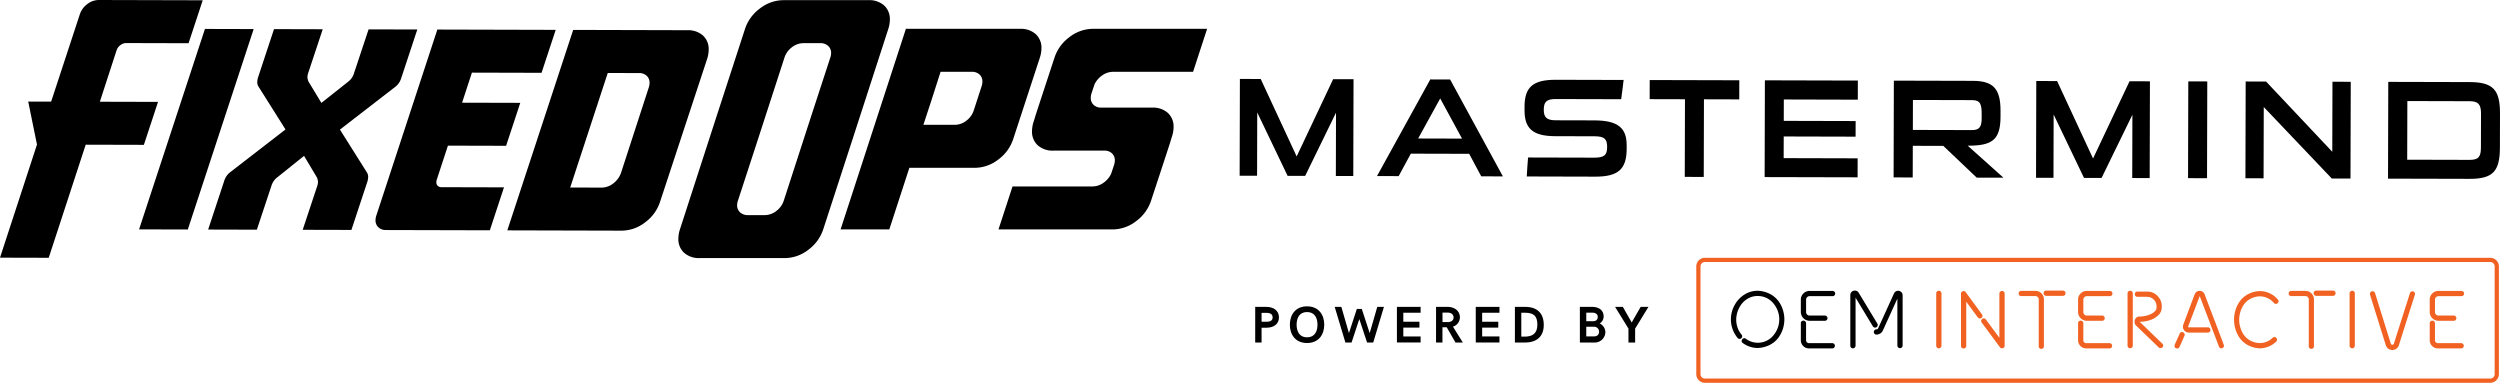 <svg xmlns="http://www.w3.org/2000/svg" xmlns:xlink="http://www.w3.org/1999/xlink" width="667.071" height="102.135" viewBox="0 0 667.071 102.135"><defs><clipPath id="clip-path"><rect id="Rectangle_2613" data-name="Rectangle 2613" width="667.071" height="102.135" fill="none"></rect></clipPath></defs><g id="Group_4946" data-name="Group 4946" transform="translate(0 0)"><path id="Path_2638" data-name="Path 2638" d="M364.375,47.458l.045-16.888-8.228,16.865-4.69-.012-8.1-16.909L343.359,47.4l-4.654-.011.068-25.82,5.554.013,9.591,20.667,9.736-20.615,5.442.013-.068,25.821Z" transform="translate(-7.934 -0.505)"></path><path id="Path_2639" data-name="Path 2639" d="M404.047,47.562l-3.214-6.011L385.26,41.51,382.017,47.5l-5.781-.015,14.217-25.783,5.291.013,14.081,25.858ZM393.1,26.78l-5.882,10.68,11.709.032Z" transform="translate(-8.813 -0.508)"></path><g id="Group_4945" data-name="Group 4945" transform="translate(0 0)"><g id="Group_4944" data-name="Group 4944" clip-path="url(#clip-path)"><path id="Path_2640" data-name="Path 2640" d="M443.8,40.2c-.013,5.479-2.271,7.462-8.424,7.447l-18.24-.049c.078-1.689.232-3.377.351-5.065l17.563.045c2.741.008,3.53-.628,3.536-2.842,0-2.177-.743-2.854-3.409-2.861l-10.47-.026c-6.192-.017-8.174-2.236-8.161-6.965l0-.865c.013-5.141,2.083-7.236,8.349-7.22l18.09.047c-.191,1.727-.424,3.416-.652,5.139l-17.45-.045c-2.477-.007-3.191.78-3.2,2.807s.705,2.855,3.183,2.861l10.319.026c6.418.017,8.626,2.124,8.613,6.665Z" transform="translate(-9.757 -0.511)"></path><path id="Path_2641" data-name="Path 2641" d="M460.1,47.709l.055-20.716-9.42-.024.013-5.1,23.906.063-.013,5.1-9.42-.026-.054,20.716Z" transform="translate(-10.558 -0.512)"></path><path id="Path_2642" data-name="Path 2642" d="M482.148,47.767l.067-25.82,24.806.065-.014,5.1-19.74-.053-.015,5.706,19.177.05-.012,4.165-19.177-.051-.015,5.78,19.74.053-.013,5.066Z" transform="translate(-11.293 -0.514)"></path><path id="Path_2643" data-name="Path 2643" d="M539.56,47.914l-8.909-8.47-8.143-.021-.022,8.445-5.1-.014.067-25.82,21.091.055c5.479.015,7.388,2.159,7.372,8.015l0,1.575c-.017,6.306-2.385,7.723-8.765,7.706l9.547,8.546Zm1.322-16.959c.006-2.515-.291-3.718-2.5-3.724l-15.838-.041-.021,7.994,15.838.042c1.8,0,2.516-.782,2.522-3.034Z" transform="translate(-12.119 -0.516)"></path><path id="Path_2644" data-name="Path 2644" d="M581.973,48.019l.043-16.888L573.79,48l-4.69-.014L561,31.077l-.043,16.887-4.654-.013.067-25.82,5.554.015,9.591,20.667L581.251,22.2l5.442.015-.067,25.82Z" transform="translate(-13.03 -0.518)"></path><rect id="Rectangle_2612" data-name="Rectangle 2612" width="25.82" height="5.067" transform="translate(583.833 47.536) rotate(-89.851)"></rect><path id="Path_2645" data-name="Path 2645" d="M636.56,48.153,618.406,29.078,618.357,48.1l-4.841-.013.067-25.821,5.441.016L636.69,41.023l.049-18.69,4.879.013-.067,25.82Z" transform="translate(-14.371 -0.522)"></path><path id="Path_2646" data-name="Path 2646" d="M652.475,48.19l.067-25.82,21.729.056c6.268.018,8.1,2.087,8.083,8.393L682.33,39.9c-.016,6.341-1.858,8.362-8.126,8.346Zm24.813-17.347c.008-2.552-.815-3.306-3.03-3.314l-16.625-.043-.041,15.651,16.625.043c2.289.008,3.041-.7,3.047-3.255Z" transform="translate(-15.283 -0.524)"></path><path id="Path_2647" data-name="Path 2647" d="M23.272,1.1A5.073,5.073,0,0,1,26.41,0L54.092.073l-3.777,11.46-16.67-.044a2.489,2.489,0,0,0-1.492.531,2.909,2.909,0,0,0-1.036,1.373L26.645,27.147l15.523.041L38.39,38.649l-15.523-.041L13,68.787,0,68.753,9.867,38.574,7.527,27.1l6.117.017L21.277,3.887a5.566,5.566,0,0,1,2-2.786" transform="translate(0 0)"></path><path id="Path_2648" data-name="Path 2648" d="M55.574,7.907l13,.034L51,61.423l-13-.034Z" transform="translate(-0.89 -0.185)"></path><path id="Path_2649" data-name="Path 2649" d="M69.973,22.091a6.393,6.393,0,0,1,.156-1.07L74.445,7.956l13,.034L83.513,19.832a4.173,4.173,0,0,0-.154.918,3.482,3.482,0,0,0,.3,1.224l3.426,5.668L94.214,22a4.427,4.427,0,0,0,1.534-2.138L99.68,8.022l13,.034-4.316,13.065a4.622,4.622,0,0,1-1.536,2.214L92.038,34.766l7.234,11.49a2.281,2.281,0,0,1,.3,1.147,6.42,6.42,0,0,1-.155,1.069L95.1,61.538l-13-.033,3.932-11.843a4.287,4.287,0,0,0,.155-.917,3.572,3.572,0,0,0-.3-1.224l-3.427-5.744-7.126,5.716A4.427,4.427,0,0,0,73.8,49.63L69.869,61.472l-13-.035,4.316-13.065a4.611,4.611,0,0,1,1.536-2.213L77.51,34.728,70.275,23.238a2.269,2.269,0,0,1-.3-1.147" transform="translate(-1.332 -0.186)"></path><path id="Path_2650" data-name="Path 2650" d="M128.325,19.568,125.7,27.591l15.524.041-3.778,11.461-15.523-.041-3.006,9.168a1.954,1.954,0,0,0-.078.611,1.214,1.214,0,0,0,.38.957,1.428,1.428,0,0,0,.993.346l16.669.044-3.776,11.461-27.682-.072a2.87,2.87,0,0,1-2.063-.733,2.467,2.467,0,0,1-.76-1.875,4.122,4.122,0,0,1,.232-1.3L119.1,8.074l31.582.083-3.777,11.46Z" transform="translate(-2.403 -0.189)"></path><path id="Path_2651" data-name="Path 2651" d="M156.191,8.171l30.435.08a5.96,5.96,0,0,1,4.2,1.426,4.911,4.911,0,0,1,1.519,3.789,8.246,8.246,0,0,1-.465,2.6l-12.487,37.9a11.065,11.065,0,0,1-4.029,5.571,10.283,10.283,0,0,1-6.315,2.2l-30.434-.08Zm7.536,42.078a5.068,5.068,0,0,0,3.139-1.1,6.058,6.058,0,0,0,2.071-2.785l7.4-22.769a4.129,4.129,0,0,0,.232-1.3,2.474,2.474,0,0,0-.76-1.876,2.879,2.879,0,0,0-2.063-.731l-8.335-.022L155.393,50.226Z" transform="translate(-3.247 -0.191)"></path><path id="Path_2652" data-name="Path 2652" d="M195.674,30.632l7.417-22.787a11.057,11.057,0,0,1,4.015-5.582A10.294,10.294,0,0,1,213.415.045H236.05a5.959,5.959,0,0,1,4.205,1.414,4.915,4.915,0,0,1,1.528,3.786,8.238,8.238,0,0,1-.458,2.6l-9.864,30.434-7.417,22.787a11.082,11.082,0,0,1-4.015,5.582,10.3,10.3,0,0,1-6.308,2.217H191.086a5.959,5.959,0,0,1-4.206-1.414,4.911,4.911,0,0,1-1.528-3.785,8.233,8.233,0,0,1,.458-2.6ZM211.5,56.287a5.575,5.575,0,0,0,1.989-2.791l7.416-22.864,4.971-15.217a3.917,3.917,0,0,0,.229-1.224,2.5,2.5,0,0,0-.8-1.95,3.02,3.02,0,0,0-2.1-.727h-4.436a5.076,5.076,0,0,0-3.136,1.109,5.567,5.567,0,0,0-1.987,2.791l-7.418,22.864L201.257,53.5a3.922,3.922,0,0,0-.229,1.224,2.5,2.5,0,0,0,.8,1.95,3.013,3.013,0,0,0,2.1.727h4.435a5.067,5.067,0,0,0,3.135-1.109" transform="translate(-4.342 -0.001)"></path><path id="Path_2653" data-name="Path 2653" d="M247.1,7.875h30.433a5.959,5.959,0,0,1,4.206,1.414,4.909,4.909,0,0,1,1.53,3.785,8.2,8.2,0,0,1-.459,2.6l-7.034,21.489a11.074,11.074,0,0,1-4.015,5.582,10.293,10.293,0,0,1-6.31,2.217H248.023L242.67,61.4h-13l5.355-16.441Zm13,25.617a5.063,5.063,0,0,0,3.134-1.108,5.573,5.573,0,0,0,1.989-2.792l2.064-6.346a4.081,4.081,0,0,0,.23-1.3,2.473,2.473,0,0,0-.765-1.873,2.877,2.877,0,0,0-2.065-.727h-8.336l-2.523,7.876-2.064,6.271Z" transform="translate(-5.38 -0.184)"></path><path id="Path_2654" data-name="Path 2654" d="M300.8,48.976a6.042,6.042,0,0,0,2.064-2.409l.766-2.294a4.127,4.127,0,0,0,.229-1.3,2.474,2.474,0,0,0-.766-1.873,2.882,2.882,0,0,0-2.065-.727H287.495a5.952,5.952,0,0,1-4.205-1.414,4.906,4.906,0,0,1-1.529-3.786,8.27,8.27,0,0,1,.458-2.6l.536-1.759,2.905-8.87.229-.688,1.835-5.582a11.065,11.065,0,0,1,4.015-5.582,10.292,10.292,0,0,1,6.309-2.217h30.435l-3.748,11.47H303.4a5.019,5.019,0,0,0-2.907.956,6.063,6.063,0,0,0-2.064,2.409L297.666,25a4.11,4.11,0,0,0-.229,1.3,2.469,2.469,0,0,0,.764,1.873,2.871,2.871,0,0,0,2.065.727H313.8a5.952,5.952,0,0,1,4.205,1.415,4.909,4.909,0,0,1,1.53,3.785,8.241,8.241,0,0,1-.459,2.6l-.535,1.758-2.905,8.87-.229.688L313.57,53.6a11.06,11.06,0,0,1-4.015,5.582,10.286,10.286,0,0,1-6.309,2.218H272.814l3.746-11.47H297.9a5.008,5.008,0,0,0,2.905-.956" transform="translate(-6.39 -0.184)"></path><path id="Path_2655" data-name="Path 2655" d="M342.96,83.848h2.981c1.938,0,3.357,1.016,3.357,2.812,0,1.776-1.419,2.752-3.357,2.752h-1.285v3.941h-1.7Zm2.981,3.969c1.171,0,1.662-.4,1.662-1.157,0-.773-.5-1.218-1.662-1.218h-1.285v2.375Z" transform="translate(-8.033 -1.964)"></path><path id="Path_2656" data-name="Path 2656" d="M352.427,88.594c0-2.59,1.446-4.891,4.588-4.891S361.6,86,361.6,88.594s-1.446,4.891-4.588,4.891-4.588-2.3-4.588-4.891m7.373,0c0-1.789-.747-3.37-2.785-3.37s-2.785,1.581-2.785,3.37.747,3.377,2.785,3.377,2.785-1.581,2.785-3.377" transform="translate(-8.255 -1.961)"></path><path id="Path_2657" data-name="Path 2657" d="M364.678,83.848h1.775l2.025,7,2.105-6.444h1.325l2.105,6.444,2.025-7h1.775l-2.853,9.505h-1.648L371.244,87.1l-2.065,6.256h-1.647Z" transform="translate(-8.542 -1.964)"></path><path id="Path_2658" data-name="Path 2658" d="M381.675,83.848H388v1.567h-4.614v2.4h4.3v1.567h-4.3v2.355H388v1.614h-6.323Z" transform="translate(-8.94 -1.964)"></path><path id="Path_2659" data-name="Path 2659" d="M392.369,83.848h3.074c1.775,0,3.289,1.016,3.289,2.8a2.606,2.606,0,0,1-1.856,2.476l2.644,4.244h-1.958l-2.341-4.076h-1.144v4.076h-1.708ZM395.6,87.9c.908-.04,1.446-.511,1.446-1.225,0-.787-.612-1.3-1.588-1.3h-1.365V87.9Z" transform="translate(-9.191 -1.964)"></path><path id="Path_2660" data-name="Path 2660" d="M403.22,83.848h6.323v1.567h-4.614v2.4h4.3v1.567h-4.3v2.355h4.614v1.614H403.22Z" transform="translate(-9.445 -1.964)"></path><path id="Path_2661" data-name="Path 2661" d="M413.914,83.848h2.758c3.235,0,4.944,1.735,4.944,4.823,0,2.96-1.763,4.682-4.958,4.682h-2.744Zm2.576,7.938c2.1,0,3.417-.813,3.417-3.189,0-2.254-.921-3.182-3.263-3.182h-1.022v6.37Z" transform="translate(-9.695 -1.964)"></path><path id="Path_2662" data-name="Path 2662" d="M431.663,83.848h3.3c1.446,0,3.041.659,3.041,2.563a2.146,2.146,0,0,1-1.057,1.856,2.641,2.641,0,0,1,1.527,2.328,2.846,2.846,0,0,1-3.1,2.758h-3.706Zm3.458,3.827c.666,0,1.312-.235,1.312-1.171,0-.739-.633-1.116-1.446-1.116h-1.614v2.287Zm.275,4.05c.881,0,1.393-.424,1.393-1.318a1.326,1.326,0,0,0-1.46-1.258h-1.957v2.576Z" transform="translate(-10.111 -1.964)"></path><path id="Path_2663" data-name="Path 2663" d="M444.854,89.647l-3.565-5.8h2.065l2.368,4.157,2.388-4.157h2.079l-3.553,5.8v3.707h-1.782Z" transform="translate(-10.336 -1.964)"></path><path id="Path_2664" data-name="Path 2664" d="M485.424,81.96a6.57,6.57,0,0,0-2.231-1.745,7.735,7.735,0,0,0-3.09-.771l-.007.186h0v-.185h-.026a6.6,6.6,0,0,0-3.539,1.026,7.378,7.378,0,0,0-2.6,2.787,7.775,7.775,0,0,0,.775,8.761.644.644,0,0,0,.464.27.7.7,0,0,0,.5-.141.645.645,0,0,0,.271-.464.707.707,0,0,0-.15-.516,5.834,5.834,0,0,1-1.146-2.093,6.383,6.383,0,0,1-.282-2.294,6.946,6.946,0,0,1,.524-2.23,6.577,6.577,0,0,1,1.189-1.91,5.581,5.581,0,0,1,1.788-1.32,4.935,4.935,0,0,1,2.23-.475,5.28,5.28,0,0,1,4.048,1.817,6.606,6.606,0,0,1,0,8.837,5.313,5.313,0,0,1-4,1.814H480.1a5.287,5.287,0,0,1-3.162-1.049.654.654,0,0,0-.121-.084.647.647,0,0,0-.859.24.679.679,0,0,0-.09.127.627.627,0,0,0-.047.481.6.6,0,0,0,.282.358,6.659,6.659,0,0,0,3.979,1.325h.026a7.708,7.708,0,0,0,3.089-.769,6.565,6.565,0,0,0,2.234-1.749,7.9,7.9,0,0,0,1.308-2.395,8.313,8.313,0,0,0,0-5.445,7.908,7.908,0,0,0-1.31-2.4" transform="translate(-11.079 -1.861)"></path><path id="Path_2665" data-name="Path 2665" d="M500.425,93.614H494.2a.772.772,0,0,1-.762-.76V88.3a.7.7,0,0,0-.358-.595.688.688,0,0,0-.681-.019.637.637,0,0,0-.36.617v4.552a2.167,2.167,0,0,0,2.16,2.159h6.212l.052,0a.648.648,0,0,0,.576-.355.709.709,0,0,0,0-.68.693.693,0,0,0-.614-.366" transform="translate(-11.525 -2.052)"></path><path id="Path_2666" data-name="Path 2666" d="M500.509,79.488H494.33a2.246,2.246,0,0,0-1.614.688,2.278,2.278,0,0,0-.678,1.645v3.309a2.36,2.36,0,0,0,2.331,2.331l4.083,0a.7.7,0,0,0,0-1.4h-4.11a.916.916,0,0,1-.9-.931V81.816a.906.906,0,0,1,.125-.464.933.933,0,0,1,.343-.341.9.9,0,0,1,.462-.125h6.159a.65.65,0,0,0,.491-.221.711.711,0,0,0,.188-.479.672.672,0,0,0-.191-.471.749.749,0,0,0-.509-.228" transform="translate(-11.525 -1.862)"></path><path id="Path_2667" data-name="Path 2667" d="M519.556,80.137a1.174,1.174,0,0,0-.32-.408,1.288,1.288,0,0,0-.477-.238l-.294-.073.009.038h-.018a1.179,1.179,0,0,0-.479.1,1.1,1.1,0,0,0-.565.529h0c-.083.158-.419.89-2.163,4.729-1.453,3.2-1.96,4.3-2.1,4.594h-.008l-.049.11a.359.359,0,0,1-.328.215l-.066,0a.7.7,0,0,0-.491.2.651.651,0,0,0-.226.492.715.715,0,0,0,.183.484.64.64,0,0,0,.5.228,1.986,1.986,0,0,0,.962-.249,1.81,1.81,0,0,0,.72-.739c2.395-5.258,3.452-7.582,3.92-8.619V94.059a.7.7,0,1,0,1.4,0v-13.4a1.209,1.209,0,0,0-.114-.52" transform="translate(-11.992 -1.86)"></path><path id="Path_2668" data-name="Path 2668" d="M512.171,89.269a.7.7,0,0,0,.676-.521l.006-.027a.71.71,0,0,0-.081-.515l-4.953-8.189a1.125,1.125,0,0,0-.839-.6,1.212,1.212,0,0,0-.986.251,1.155,1.155,0,0,0-.436.95V94.092a.647.647,0,0,0,.217.516.67.67,0,0,0,.474.193.661.661,0,0,0,.465-.187.726.726,0,0,0,.245-.515V81.283q2.3,3.817,4.618,7.653a.693.693,0,0,0,.418.311.719.719,0,0,0,.177.022" transform="translate(-11.842 -1.86)"></path><path id="Path_2669" data-name="Path 2669" d="M529.723,79.441a.7.7,0,0,0-.488.206.676.676,0,0,0-.206.5V94.1a.7.7,0,1,0,1.4,0V80.147a.7.7,0,0,0-.209-.506.744.744,0,0,0-.5-.2" transform="translate(-12.392 -1.861)" fill="#f16122"></path><path id="Path_2670" data-name="Path 2670" d="M541.523,86.254a.68.68,0,0,0-.13-.524l-4.311-5.87-.015-.024a.643.643,0,0,0-.55-.306.577.577,0,0,0-.223.041.653.653,0,0,0-.494.662v13.9a.645.645,0,0,0,.354.629.716.716,0,0,0,.679,0,.689.689,0,0,0,.367-.615V82.364l3.078,4.183a.7.7,0,0,0,.565.287.691.691,0,0,0,.4-.124.642.642,0,0,0,.284-.456" transform="translate(-12.55 -1.863)" fill="#f16122"></path><path id="Path_2671" data-name="Path 2671" d="M547.221,79.6a.638.638,0,0,0-.348-.105h-.125l-.006.013a.7.7,0,0,0-.57.687V92L542.558,87.1a.691.691,0,0,0-.454-.279.676.676,0,0,0-.108-.009.661.661,0,0,0-.405.138.689.689,0,0,0-.279.454.669.669,0,0,0,.131.515l4.865,6.578a.642.642,0,0,0,.549.306.569.569,0,0,0,.223-.041.653.653,0,0,0,.494-.662V80.189a.637.637,0,0,0-.1-.348.837.837,0,0,0-.247-.246" transform="translate(-12.679 -1.862)" fill="#f16122"></path><path id="Path_2672" data-name="Path 2672" d="M563.525,79.4h-4.466a.7.7,0,0,0,0,1.4h4.466a.7.7,0,1,0,0-1.4" transform="translate(-13.079 -1.86)" fill="#f16122"></path><path id="Path_2673" data-name="Path 2673" d="M556.023,79.467h-3.779a.7.7,0,0,0,0,1.4h3.8a.863.863,0,0,1,.614.261.839.839,0,0,1,.254.606v12.5a.649.649,0,0,0,.345.629.713.713,0,0,0,.675,0,.64.64,0,0,0,.36-.617V81.734a2.281,2.281,0,0,0-2.268-2.267" transform="translate(-12.919 -1.861)" fill="#f16122"></path><path id="Path_2674" data-name="Path 2674" d="M576.263,79.488h-6.181a2.246,2.246,0,0,0-1.614.688,2.277,2.277,0,0,0-.678,1.645v3.309a2.36,2.36,0,0,0,2.331,2.331l4.083,0a.7.7,0,0,0,0-1.4h-4.11a.916.916,0,0,1-.9-.931V81.816a.905.905,0,0,1,.125-.464.932.932,0,0,1,.343-.341.9.9,0,0,1,.462-.125h6.161a.654.654,0,0,0,.491-.221.713.713,0,0,0,.188-.479.678.678,0,0,0-.191-.471.751.751,0,0,0-.509-.228" transform="translate(-13.299 -1.862)" fill="#f16122"></path><path id="Path_2675" data-name="Path 2675" d="M576.177,93.614h-6.226a.77.77,0,0,1-.761-.76V88.3a.7.7,0,0,0-.358-.595.69.69,0,0,0-.682-.019.636.636,0,0,0-.358.617v4.552a2.166,2.166,0,0,0,2.159,2.159h6.211l.053,0a.646.646,0,0,0,.575-.355.711.711,0,0,0,0-.68.7.7,0,0,0-.615-.366" transform="translate(-13.299 -2.052)" fill="#f16122"></path><path id="Path_2676" data-name="Path 2676" d="M590.623,93.567,584.6,87.738a.024.024,0,0,1,0-.012h.019a8.555,8.555,0,0,0,2.865-.492,5.507,5.507,0,0,0,2.164-1.343,2.7,2.7,0,0,0,.815-1.873,3.892,3.892,0,0,0-.986-3.051,3.7,3.7,0,0,0-2.819-1.3H584l-.053,0a.646.646,0,0,0-.575.355.7.7,0,0,0,0,.68.687.687,0,0,0,.614.367h2.6a2.519,2.519,0,0,1,2.5,2.5v.422a1.272,1.272,0,0,1-.378.867,3.469,3.469,0,0,1-1.052.766,6.764,6.764,0,0,1-1.475.512,7.243,7.243,0,0,1-1.628.188h-.04a1.237,1.237,0,0,0-1.138.741,1.375,1.375,0,0,0-.148.822,1.4,1.4,0,0,0,.334.793l6.084,5.869a.631.631,0,0,0,.1.094.761.761,0,0,0,1-.2.633.633,0,0,0,.114-.477.614.614,0,0,0-.236-.4" transform="translate(-13.661 -1.866)" fill="#f16122"></path><path id="Path_2677" data-name="Path 2677" d="M582.012,79.445a.7.7,0,0,0-.5.2l-.055.056v0a.659.659,0,0,0-.151.415V94.076a.681.681,0,0,0,.205.5.7.7,0,0,0,.493.2h0a.7.7,0,0,0,.7-.7V80.121a.661.661,0,0,0-.2-.473.7.7,0,0,0-.5-.2" transform="translate(-13.616 -1.861)" fill="#f16122"></path><path id="Path_2678" data-name="Path 2678" d="M606.813,92.46q-.526-1.384-1.277-3.371t-1.515-3.973q-.762-1.986-1.816-4.783a1.412,1.412,0,0,0-2.594-.024l.018.008c-.105.192-.3.7-.8,2.03q-.762,2.03-2.272,6.081a1.531,1.531,0,0,0-.122.6A1.562,1.562,0,0,0,598,90.6h5.111a.66.66,0,0,0,.472-.205.7.7,0,0,0,0-.987.657.657,0,0,0-.477-.209h-5.143a.141.141,0,0,1-.071-.019.149.149,0,0,1-.07-.089.176.176,0,0,1,.025-.137l3.068-8.095,5.128,13.463a.639.639,0,0,0,.539.47.852.852,0,0,0,.1.007.719.719,0,0,0,.53-.233.641.641,0,0,0,.123-.7c-.035-.11-.149-.415-.523-1.4" transform="translate(-13.97 -1.861)" fill="#f16122"></path><path id="Path_2679" data-name="Path 2679" d="M596.432,90.784a.687.687,0,0,0-.913.351l-1.33,2.982a.691.691,0,0,0-.018.534.68.68,0,0,0,.368.4.693.693,0,0,0,.287.062.717.717,0,0,0,.644-.413l1.331-2.982a.66.66,0,0,0,0-.542.706.706,0,0,0-.373-.39" transform="translate(-13.916 -2.125)" fill="#f16122"></path><path id="Path_2680" data-name="Path 2680" d="M617.212,79.533a7.223,7.223,0,0,0-2.962.771,6.342,6.342,0,0,0-2.158,1.749,7.95,7.95,0,0,0-1.252,2.395,8.712,8.712,0,0,0,0,5.44,7.934,7.934,0,0,0,1.255,2.4,6.321,6.321,0,0,0,2.156,1.747,7.235,7.235,0,0,0,2.97.771h.03a6.318,6.318,0,0,0,4.443-1.844.694.694,0,0,0-.975-.985,4.9,4.9,0,0,1-3.468,1.428h-.023a5.683,5.683,0,0,1-2.371-.613,5,5,0,0,1-1.707-1.406,6.54,6.54,0,0,1-1.013-1.964,7.175,7.175,0,0,1,0-4.482,6.65,6.65,0,0,1,1.012-1.973,4.961,4.961,0,0,1,1.709-1.418,5.691,5.691,0,0,1,2.37-.614h.014a4.962,4.962,0,0,1,3.817,1.789.708.708,0,0,0,.477.219.675.675,0,0,0,.5-.172.666.666,0,0,0,.236-.481.631.631,0,0,0-.183-.5,6.274,6.274,0,0,0-4.873-2.256" transform="translate(-14.298 -1.863)" fill="#f16122"></path><path id="Path_2681" data-name="Path 2681" d="M637.31,79.4h-4.466a.7.7,0,1,0,0,1.4h4.466a.7.7,0,0,0,0-1.4" transform="translate(-14.807 -1.86)" fill="#f16122"></path><path id="Path_2682" data-name="Path 2682" d="M629.807,79.467h-3.78a.7.7,0,0,0,0,1.4h3.8a.861.861,0,0,1,.613.261.833.833,0,0,1,.255.606v12.5a.645.645,0,0,0,.344.629.711.711,0,0,0,.674,0,.637.637,0,0,0,.36-.617V81.735a2.28,2.28,0,0,0-2.268-2.268" transform="translate(-14.647 -1.861)" fill="#f16122"></path><path id="Path_2683" data-name="Path 2683" d="M642.666,79.44a.705.705,0,0,0-.694.7V94.1a.7.7,0,0,0,1.4,0V80.147a.7.7,0,0,0-.211-.508.658.658,0,0,0-.5-.2" transform="translate(-15.037 -1.861)" fill="#f16122"></path><path id="Path_2684" data-name="Path 2684" d="M659.391,79.813a.756.756,0,0,0-.3-.184h0a.692.692,0,0,0-.54.043.683.683,0,0,0-.34.4l-4.292,13.5a.432.432,0,0,1-.59.244.423.423,0,0,1-.22-.236l-4.208-13.5a.679.679,0,0,0-.524-.484.7.7,0,0,0-.651.2.662.662,0,0,0-.163.7l0,0c.085.307.641,2.087,4.225,13.548a1.774,1.774,0,0,0,1,1.064,1.8,1.8,0,0,0,.719.149,1.851,1.851,0,0,0,1.721-1.2q2.148-6.787,4.295-13.55a.827.827,0,0,0,.027-.363.586.586,0,0,0-.169-.326" transform="translate(-15.167 -1.864)" fill="#f16122"></path><path id="Path_2685" data-name="Path 2685" d="M666.2,87.46l4.08,0a.7.7,0,1,0,0-1.4h-4.109a.917.917,0,0,1-.9-.932V81.816a.9.9,0,0,1,.126-.464.935.935,0,0,1,.341-.341.915.915,0,0,1,.465-.125h6.161a.652.652,0,0,0,.491-.222.716.716,0,0,0,.188-.479.679.679,0,0,0-.192-.472.755.755,0,0,0-.508-.228h-6.18a2.248,2.248,0,0,0-1.615.688,2.273,2.273,0,0,0-.678,1.645v3.309A2.358,2.358,0,0,0,666.2,87.46" transform="translate(-15.55 -1.862)" fill="#f16122"></path><path id="Path_2686" data-name="Path 2686" d="M672.258,93.614h-6.227a.77.77,0,0,1-.761-.76V88.3a.7.7,0,0,0-.358-.594.69.69,0,0,0-.682-.019.636.636,0,0,0-.359.617v4.552a2.167,2.167,0,0,0,2.16,2.159h6.212l.052,0a.646.646,0,0,0,.575-.354.708.708,0,0,0,0-.681.694.694,0,0,0-.614-.366" transform="translate(-15.55 -2.052)" fill="#f16122"></path><path id="Path_2687" data-name="Path 2687" d="M675.325,70.437H465.778a2.308,2.308,0,0,0-2.306,2.306v28.737a2.309,2.309,0,0,0,2.306,2.306H675.325a2.309,2.309,0,0,0,2.306-2.306V72.743a2.308,2.308,0,0,0-2.306-2.306M464.6,101.5V72.725a1.162,1.162,0,0,1,1.16-1.16H675.341a1.162,1.162,0,0,1,1.161,1.16V101.5a1.162,1.162,0,0,1-1.161,1.16H465.76a1.162,1.162,0,0,1-1.16-1.16" transform="translate(-10.856 -1.65)" fill="#f16122"></path></g></g></g></svg>